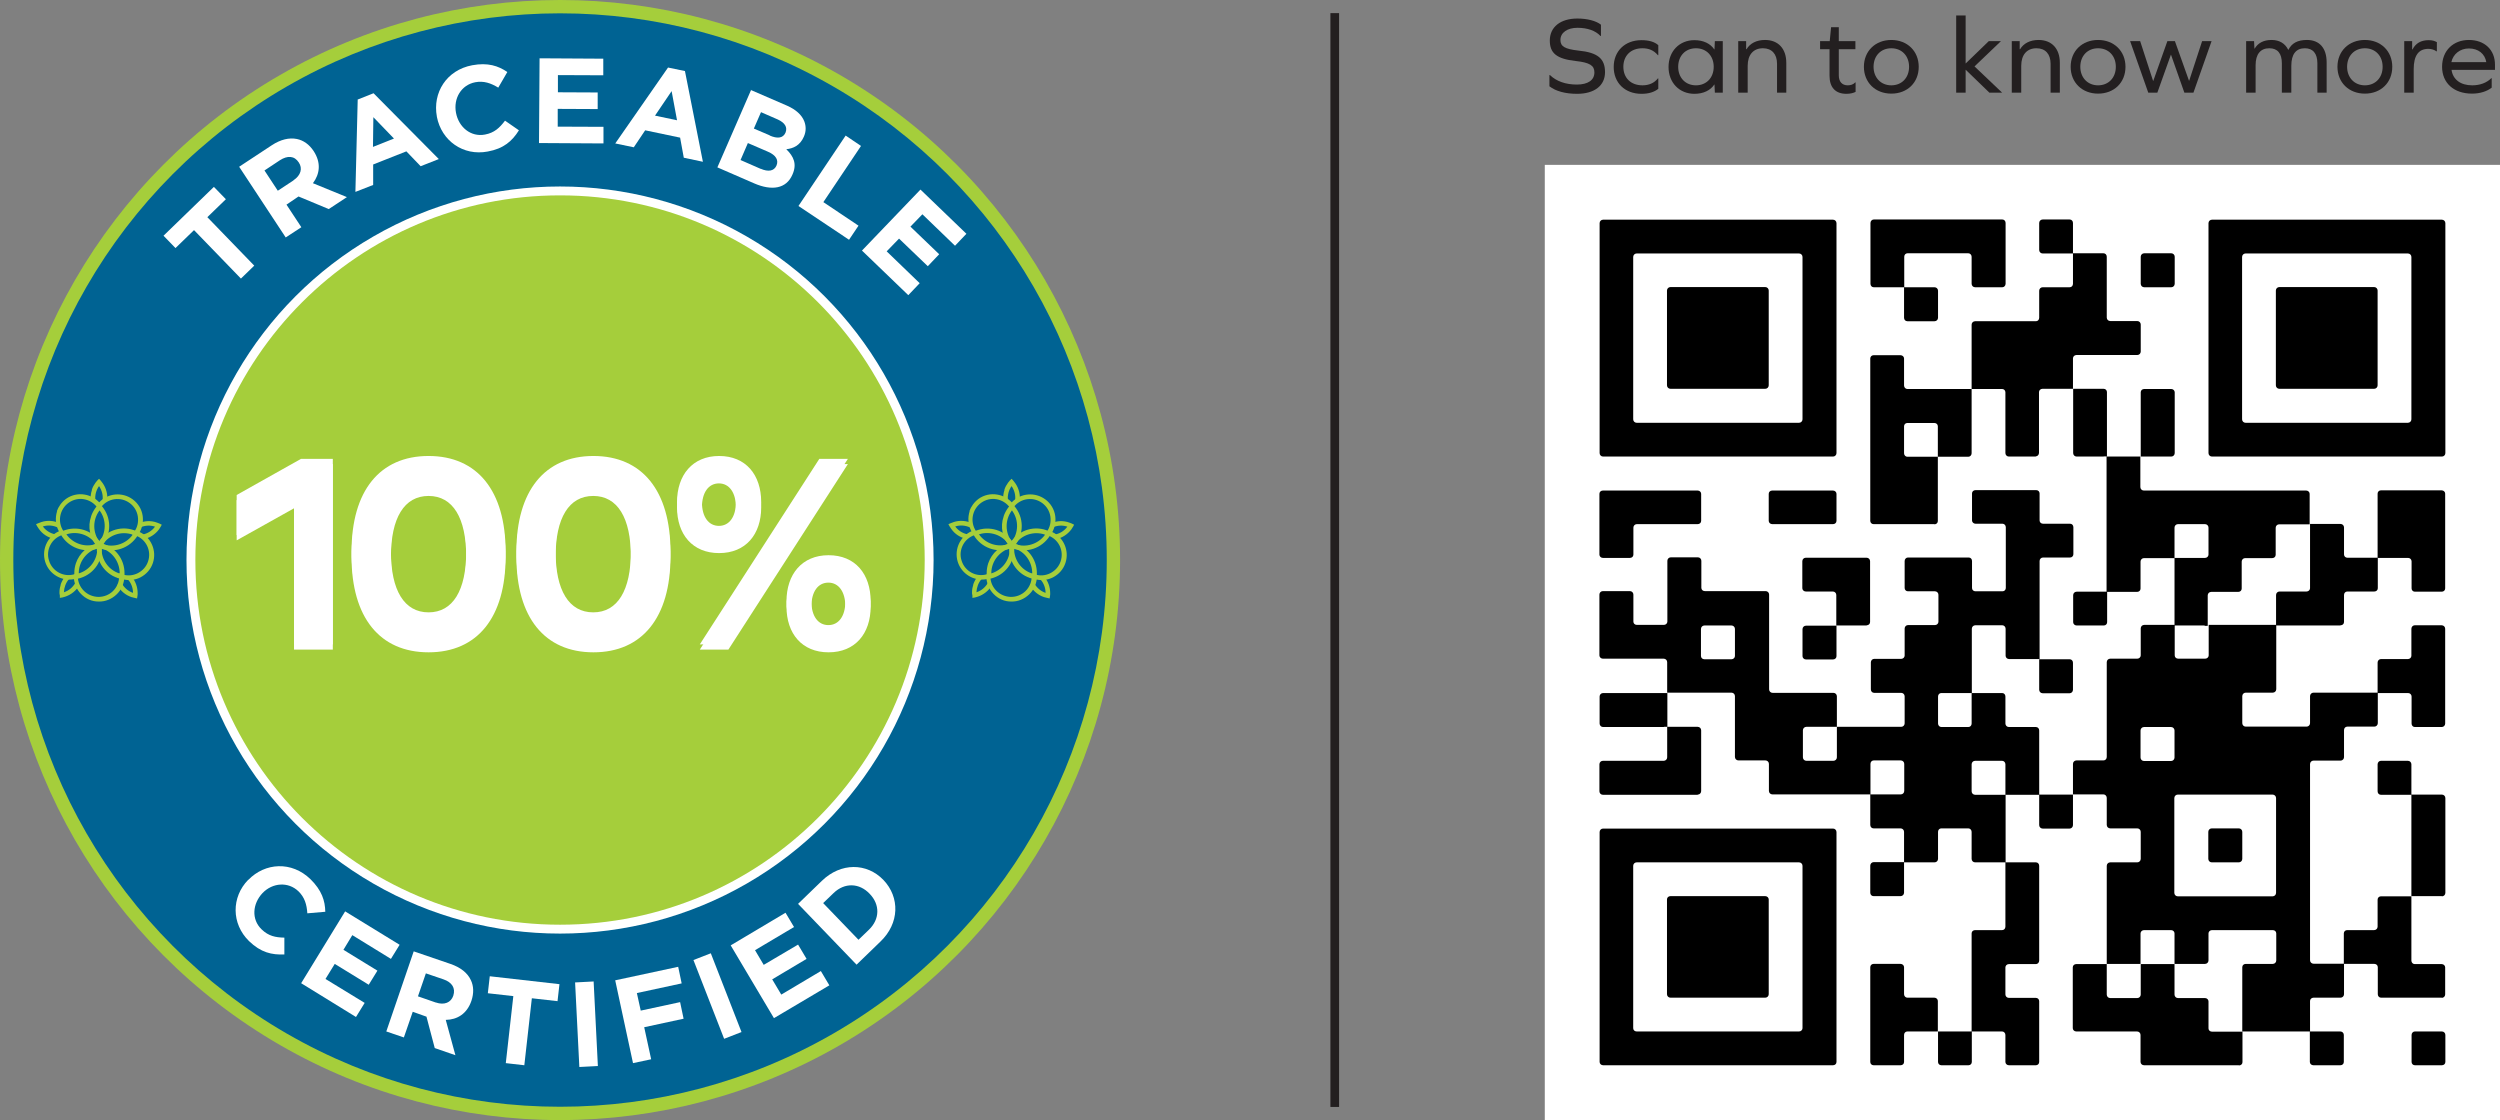 <?xml version="1.0" encoding="UTF-8"?>
<svg xmlns="http://www.w3.org/2000/svg" id="Layer_2" data-name="Layer 2" viewBox="0 0 129.5 58.02" width="129.5" height="58.02" x="0" y="0">
  <rect x="0" y="0" width="129.5" height="58.02" fill="#808080" stroke="none"/>
  <defs>
    <style>
      .cls-1 {
        fill: none;
        stroke: #231f20;
        stroke-miterlimit: 10;
        stroke-width: .45px;
      }

      .cls-2 {
        fill: #231f20;
      }

      .cls-3 {
        fill: #fff;
      }

      .cls-4 {
        fill: #006393;
      }

      .cls-5 {
        fill: #a5ce3b;
      }
    </style>
  </defs>
  <g id="Layer_1-2" data-name="Layer 1">
    <g>
      <path class="cls-2" d="M82.93,1.27v.59h-.03c-.25-.27-.67-.42-1.19-.42s-.88.25-.88.63c0,.33.22.47.93.55,1.02.1,1.38.43,1.38,1.12s-.54,1.12-1.45,1.12c-.61,0-1.11-.14-1.43-.39v-.58h.03c.33.32.81.49,1.39.49s.91-.23.91-.63c0-.35-.23-.51-.97-.59-.99-.11-1.34-.41-1.34-1.06,0-.7.55-1.14,1.43-1.14.51,0,.97.12,1.22.32Z"/>
      <path class="cls-2" d="M85.9,2.33v.53h-.02c-.21-.25-.47-.36-.8-.36-.61,0-.99.39-.99.96s.38.96.99.96c.34,0,.61-.12.8-.36h.02v.54c-.21.17-.5.26-.87.26-.87,0-1.44-.58-1.44-1.39s.57-1.39,1.44-1.39c.37,0,.67.08.87.26Z"/>
      <path class="cls-2" d="M88.83,4.8l-.02-.42h-.01c-.2.3-.56.48-1.03.48-.78,0-1.34-.58-1.34-1.39s.56-1.39,1.34-1.39c.47,0,.83.18,1.03.48h.01l.02-.43h.41v2.67h-.41ZM88.77,3.46c0-.57-.38-.96-.92-.96s-.92.39-.92.96.38.96.92.96.92-.39.92-.96Z"/>
      <path class="cls-2" d="M92.53,3.25v1.55h-.48v-1.5c0-.5-.27-.8-.73-.8-.5,0-.79.34-.79.91v1.39h-.49v-2.67h.41v.42h.02c.18-.3.51-.48.96-.48.68,0,1.1.45,1.1,1.18Z"/>
      <path class="cls-2" d="M96.12,4.76c-.12.06-.28.1-.48.1-.56,0-.87-.33-.87-.93v-1.38h-.49v-.42h.5l.07-.72h.4v.72h.86v.42h-.86v1.36c0,.32.17.51.46.51.15,0,.29-.04.39-.15h.02v.49Z"/>
      <path class="cls-2" d="M99.39,3.46c0,.82-.59,1.39-1.42,1.39s-1.42-.58-1.42-1.39.59-1.39,1.42-1.39,1.42.58,1.42,1.39ZM97.05,3.46c0,.56.38.96.92.96s.92-.39.92-.96-.38-.96-.92-.96-.92.39-.92.96Z"/>
      <path class="cls-2" d="M101.82,4.8h-.49V.8h.49v2.49l1.2-1.16h.63l-1.37,1.31,1.43,1.36h-.66l-1.23-1.19v1.19Z"/>
      <path class="cls-2" d="M106.7,3.25v1.55h-.48v-1.5c0-.5-.27-.8-.73-.8-.5,0-.79.34-.79.91v1.39h-.49v-2.67h.41v.42h.02c.18-.3.51-.48.96-.48.68,0,1.1.45,1.1,1.18Z"/>
      <path class="cls-2" d="M110.1,3.46c0,.82-.59,1.39-1.42,1.39s-1.42-.58-1.42-1.39.59-1.39,1.42-1.39,1.42.58,1.42,1.39ZM107.76,3.46c0,.56.38.96.92.96s.92-.39.92-.96-.38-.96-.92-.96-.92.39-.92.96Z"/>
      <path class="cls-2" d="M113.15,4.8l-.69-1.96h-.01l-.7,1.96h-.47l-.94-2.67h.52l.67,2.06h.01l.73-2.06h.39l.73,2.05h.01l.67-2.05h.49l-.94,2.67h-.47Z"/>
      <path class="cls-2" d="M120.52,3.23v1.57h-.48v-1.52c0-.51-.23-.78-.65-.78-.46,0-.7.31-.7.91v1.39h-.49v-1.52c0-.51-.22-.78-.65-.78-.46,0-.71.31-.71.88v1.42h-.49v-2.67h.41l.02.39h.01c.17-.29.46-.45.88-.45.4,0,.7.18.86.51h.01c.17-.34.47-.51.96-.51.65,0,1.02.42,1.02,1.16Z"/>
      <path class="cls-2" d="M123.92,3.46c0,.82-.59,1.39-1.42,1.39s-1.42-.58-1.42-1.39.59-1.39,1.42-1.39,1.42.58,1.42,1.39ZM121.58,3.46c0,.56.38.96.92.96s.92-.39.92-.96-.38-.96-.92-.96-.92.39-.92.96Z"/>
      <path class="cls-2" d="M126.23,2.17v.49h-.02c-.11-.08-.26-.13-.42-.13-.51,0-.76.35-.76,1.05v1.22h-.49v-2.67h.41v.43h.02c.16-.32.44-.48.84-.48.18,0,.31.04.41.1Z"/>
      <path class="cls-2" d="M126.99,3.62c.07.5.47.8,1.07.8.39,0,.74-.12.99-.37h.02v.49c-.24.19-.6.31-1.02.31-.94,0-1.55-.55-1.55-1.39s.58-1.39,1.39-1.39,1.35.51,1.35,1.28v.27h-2.25ZM126.99,3.22h1.8c-.07-.43-.41-.71-.9-.71-.46,0-.82.29-.91.71Z"/>
    </g>
    <rect class="cls-3" x="80.02" y="8.54" width="49.49" height="49.49"/>
    <path d="M107.21,13.13h-1.4c-.1,0-.18-.08-.18-.18v-1.4c0-.1.08-.18.18-.18h1.4c.1,0,.17.08.17.18v1.58h-.17ZM103.71,14.88h-1.4c-.1,0-.18-.08-.18-.18v-1.4c0-.1-.08-.18-.17-.18h-3.15c-.1,0-.17.08-.17.18v1.58h-1.58c-.1,0-.17-.08-.17-.18v-3.15c0-.1.08-.18.17-.18h6.66c.1,0,.17.08.17.18v3.15c0,.1-.08.18-.17.18ZM112.47,14.88h-1.4c-.1,0-.18-.08-.18-.18v-1.4c0-.1.08-.18.18-.18h1.4c.1,0,.18.08.18.18v1.4c0,.1-.08.18-.18.18ZM100.2,16.64h-1.4c-.1,0-.17-.08-.17-.18v-1.58h1.58c.1,0,.18.08.18.18v1.4c0,.1-.08.18-.18.18ZM91.44,20.14h-4.91c-.1,0-.18-.08-.18-.18v-4.91c0-.1.08-.18.18-.18h4.91c.1,0,.18.08.18.18v4.91c0,.1-.08.18-.18.18ZM122.98,20.14h-4.91c-.1,0-.18-.08-.18-.18v-4.91c0-.1.08-.18.18-.18h4.91c.1,0,.18.08.18.18v4.91c0,.1-.08.18-.18.18ZM93.37,21.72v-8.41c0-.1-.08-.18-.18-.18h-8.41c-.1,0-.18.08-.18.18v8.41c0,.1.08.18.18.18h8.41c.1,0,.18-.08.18-.18ZM124.91,21.72v-8.41c0-.1-.08-.18-.18-.18h-8.41c-.1,0-.18.08-.18.18v8.41c0,.1.08.18.18.18h8.41c.1,0,.18-.08.18-.18ZM94.95,23.65h-11.91c-.1,0-.18-.08-.18-.18v-11.91c0-.1.08-.18.18-.18h11.91c.1,0,.18.08.18.18v11.91c0,.1-.08.18-.18.18ZM105.46,23.65h-1.4c-.1,0-.18-.08-.18-.18v-3.15c0-.1-.08-.17-.17-.17h-1.58v-3.33c0-.1.08-.18.18-.18h3.15c.1,0,.17-.08.17-.18v-1.4c0-.1.08-.18.18-.18h1.4c.1,0,.17-.08.17-.18v-1.58h1.58c.1,0,.17.08.17.18v3.15c0,.1.08.18.18.18h1.4c.1,0,.18.08.18.18v1.4c0,.1-.08.18-.18.18h-3.15c-.1,0-.18.08-.18.17v1.58h-1.58c-.1,0-.18.08-.18.17v3.15c0,.1-.08.18-.17.18ZM108.97,23.65h-1.4c-.1,0-.18-.08-.18-.18v-3.33h1.58c.1,0,.17.08.17.17v3.33h-.17ZM112.47,23.65h-1.58v-3.33c0-.1.08-.17.18-.17h1.4c.1,0,.18.08.18.17v3.15c0,.1-.08.18-.18.18ZM126.49,23.65h-11.91c-.1,0-.18-.08-.18-.18v-11.91c0-.1.08-.18.18-.18h11.91c.1,0,.18.08.18.18v11.91c0,.1-.08.18-.18.18ZM94.95,27.15h-3.15c-.1,0-.18-.08-.18-.17v-1.4c0-.1.08-.17.18-.17h3.15c.1,0,.18.08.18.17v1.4c0,.1-.08.17-.18.17ZM100.2,27.15h-3.15c-.1,0-.17-.08-.17-.17v-8.41c0-.1.08-.17.17-.17h1.4c.1,0,.18.08.18.17v1.4c0,.1.08.18.17.18h3.33v3.33c0,.1-.08.18-.17.18h-1.58v-1.58c0-.1-.08-.17-.18-.17h-1.4c-.1,0-.17.08-.17.17v1.4c0,.1.08.18.17.18h1.58v3.33c0,.1-.08.17-.18.17ZM84.43,28.9h-1.4c-.1,0-.18-.08-.18-.17v-3.15c0-.1.08-.17.18-.17h4.91c.1,0,.18.08.18.17v1.4c0,.1-.08.17-.18.17h-3.15c-.1,0-.18.08-.18.18v1.4c0,.1-.08.17-.18.17ZM126.49,30.65h-1.4c-.1,0-.17-.08-.17-.17v-1.4c0-.1-.08-.18-.18-.18h-1.58v-3.33c0-.1.08-.17.17-.17h3.15c.1,0,.18.08.18.17v4.91c0,.1-.08.17-.18.17ZM96.7,32.4h-1.58v-1.58c0-.1-.08-.18-.18-.18h-1.4c-.1,0-.18-.08-.18-.17v-1.4c0-.1.08-.18.18-.18h3.15c.1,0,.18.08.18.18v3.15c0,.1-.08.17-.18.17ZM108.97,32.4h-1.4c-.1,0-.18-.08-.18-.17v-1.4c0-.1.08-.18.18-.18h1.58v1.58c0,.1-.08.17-.17.17ZM114.22,32.4h-1.58v-3.5h1.58c.1,0,.18-.08.18-.17v-1.4c0-.1-.08-.18-.18-.18h-1.4c-.1,0-.18.08-.18.18v1.58h-1.58c-.1,0-.18.08-.18.18v1.4c0,.1-.08.17-.18.17h-1.58v-7.01h1.75v1.58c0,.1.08.18.18.18h8.41c.1,0,.18.08.18.17v1.58h-1.58c-.1,0-.18.08-.18.18v1.4c0,.1-.08.17-.18.17h-1.4c-.1,0-.18.08-.18.18v1.4c0,.1-.08.17-.18.17h-1.4c-.1,0-.18.08-.18.18v1.58h-.18ZM121.23,32.4h-3.33v-1.58c0-.1.08-.18.18-.18h1.4c.1,0,.18-.08.18-.17v-3.33h1.58c.1,0,.18.08.18.18v1.4c0,.1.08.17.17.17h1.58v1.58c0,.1-.08.17-.18.17h-1.4c-.1,0-.17.08-.17.18v1.4c0,.1-.08.17-.18.17ZM89.87,33.98v-1.4c0-.1-.08-.18-.18-.18h-1.4c-.1,0-.18.08-.18.18v1.4c0,.1.08.17.18.17h1.4c.1,0,.18-.08.18-.17ZM94.95,34.16h-1.4c-.1,0-.18-.08-.18-.17v-1.4c0-.1.08-.18.18-.18h1.58v1.58c0,.1-.08.17-.18.17ZM107.21,35.91h-1.4c-.1,0-.18-.08-.18-.18v-1.58h1.58c.1,0,.17.08.17.18v1.4c0,.1-.08.18-.17.18ZM86.19,37.66h-3.15c-.1,0-.18-.08-.18-.18v-1.4c0-.1.08-.18.18-.18h3.33v1.75h-.18ZM126.49,37.66h-1.4c-.1,0-.17-.08-.17-.18v-1.4c0-.1-.08-.18-.18-.18h-1.58v-1.58c0-.1.08-.18.17-.18h1.4c.1,0,.18-.08.18-.17v-1.4c0-.1.08-.18.17-.18h1.4c.1,0,.18.08.18.18v4.91c0,.1-.08.18-.18.18ZM112.64,39.24v-1.4c0-.1-.08-.18-.18-.18h-1.4c-.1,0-.18.08-.18.18v1.4c0,.1.08.18.18.18h1.4c.1,0,.18-.08.18-.18ZM87.94,41.17h-4.91c-.1,0-.18-.08-.18-.18v-1.4c0-.1.08-.18.18-.18h3.15c.1,0,.18-.08.18-.18v-1.58h1.58c.1,0,.18.08.18.18v3.15c0,.1-.08.18-.18.18ZM124.73,41.17h-1.4c-.1,0-.17-.08-.17-.18v-1.4c0-.1.08-.18.17-.18h1.4c.1,0,.18.08.18.18v1.58h-.18ZM107.21,42.92h-1.4c-.1,0-.18-.08-.18-.18v-1.58h1.75v1.58c0,.1-.08.18-.17.18ZM103.71,44.67h-1.4c-.1,0-.18-.08-.18-.18v-1.4c0-.1-.08-.18-.17-.18h-1.4c-.1,0-.17.08-.17.18v1.4c0,.1-.08.18-.18.18h-1.58v-1.58c0-.1-.08-.18-.18-.18h-1.4c-.1,0-.17-.08-.17-.18v-1.58h1.58c.1,0,.18-.08.18-.18v-1.4c0-.1-.08-.18-.18-.18h-1.4c-.1,0-.17.08-.17.18v1.58h-5.08c-.1,0-.18-.08-.18-.18v-1.4c0-.1-.08-.18-.18-.18h-1.4c-.1,0-.18-.08-.18-.18v-3.15c0-.1-.08-.18-.18-.18h-3.33v-1.58c0-.1-.08-.18-.18-.18h-3.15c-.1,0-.18-.08-.18-.17v-3.15c0-.1.08-.18.18-.18h1.4c.1,0,.18.08.18.18v1.4c0,.1.08.17.18.17h1.4c.1,0,.18-.08.18-.17v-3.15c0-.1.08-.18.18-.18h1.4c.1,0,.18.08.18.18v1.4c0,.1.08.17.18.17h3.15c.1,0,.18.08.18.18v4.91c0,.1.08.18.18.18h3.15c.1,0,.18.08.18.18v1.58h-1.58c-.1,0-.18.08-.18.18v1.4c0,.1.08.18.18.18h1.4c.1,0,.18-.08.18-.18v-1.58h3.33c.1,0,.18-.08.18-.18v-1.4c0-.1-.08-.18-.18-.18h-1.4c-.1,0-.17-.08-.17-.18v-1.4c0-.1.08-.18.17-.18h1.4c.1,0,.18-.08.18-.17v-1.4c0-.1.08-.18.17-.18h1.4c.1,0,.18-.08.18-.17v-1.4c0-.1-.08-.18-.18-.18h-1.4c-.1,0-.17-.08-.17-.17v-1.4c0-.1.08-.18.17-.18h3.15c.1,0,.17.08.17.18v1.4c0,.1.08.17.18.17h1.4c.1,0,.17-.08.17-.17v-3.15c0-.1-.08-.18-.17-.18h-1.4c-.1,0-.18-.08-.18-.17v-1.4c0-.1.08-.17.18-.17h3.15c.1,0,.17.08.17.17v1.4c0,.1.08.17.18.17h1.4c.1,0,.17.08.17.18v1.4c0,.1-.08.17-.17.17h-1.4c-.1,0-.18.08-.18.18v5.08h-1.58c-.1,0-.18-.08-.18-.17v-1.4c0-.1-.08-.18-.17-.18h-1.4c-.1,0-.18.08-.18.18v3.33h-1.58c-.1,0-.17.08-.17.18v1.4c0,.1.08.18.17.18h1.4c.1,0,.17-.08.17-.18v-1.58h1.58c.1,0,.17.08.17.18v1.4c0,.1.08.18.18.18h1.4c.1,0,.17.08.17.18v3.33h-1.75v-1.58c0-.1-.08-.18-.17-.18h-1.4c-.1,0-.18.08-.18.18v1.4c0,.1.08.18.18.18h1.58v3.5h-.17ZM115.97,44.67h-1.4c-.1,0-.18-.08-.18-.18v-1.4c0-.1.08-.18.18-.18h1.4c.1,0,.18.08.18.18v1.4c0,.1-.08.18-.18.18ZM98.45,46.42h-1.4c-.1,0-.17-.08-.17-.18v-1.4c0-.1.08-.18.17-.18h1.58v1.58c0,.1-.08.18-.18.18ZM117.9,46.25v-4.91c0-.1-.08-.18-.18-.18h-4.91c-.1,0-.18.08-.18.18v4.91c0,.1.08.18.18.18h4.91c.1,0,.18-.08.18-.18ZM126.49,46.42h-1.58v-5.26h1.58c.1,0,.18.08.18.18v4.91c0,.1-.08.18-.18.18ZM91.44,51.68h-4.91c-.1,0-.18-.08-.18-.18v-4.91c0-.1.08-.17.18-.17h4.91c.1,0,.18.08.18.17v4.91c0,.1-.08.18-.18.18ZM126.49,51.68h-3.15c-.1,0-.17-.08-.17-.18v-1.4c0-.1-.08-.17-.18-.17h-1.58v-1.58c0-.1.08-.17.17-.17h1.4c.1,0,.18-.08.18-.18v-1.4c0-.1.08-.17.17-.17h1.58v3.33c0,.1.08.18.17.18h1.4c.1,0,.18.08.18.17v1.4c0,.1-.08.18-.18.18ZM93.37,53.26v-8.41c0-.1-.08-.18-.18-.18h-8.41c-.1,0-.18.08-.18.18v8.41c0,.1.08.17.18.17h8.41c.1,0,.18-.08.18-.17ZM119.48,53.43h-3.33v-3.33c0-.1.08-.17.18-.17h1.4c.1,0,.18-.08.18-.18v-1.4c0-.1-.08-.17-.18-.17h-3.15c-.1,0-.18.08-.18.17v1.4c0,.1-.08.18-.18.18h-1.58v-1.58c0-.1-.08-.17-.18-.17h-1.4c-.1,0-.18.08-.18.17v1.58h-1.75v-5.08c0-.1.08-.18.18-.18h1.4c.1,0,.18-.08.18-.18v-1.4c0-.1-.08-.18-.18-.18h-1.4c-.1,0-.18-.08-.18-.18v-1.4c0-.1-.08-.18-.17-.18h-1.58v-1.58c0-.1.08-.18.18-.18h1.4c.1,0,.17-.08.17-.18v-4.91c0-.1.08-.18.18-.18h1.4c.1,0,.18-.08.18-.17v-1.4c0-.1.08-.18.18-.18h1.58v1.58c0,.1.08.17.18.17h1.4c.1,0,.18-.08.18-.17v-1.58h3.5v3.33c0,.1-.08.18-.18.18h-1.4c-.1,0-.18.08-.18.18v1.4c0,.1.08.18.18.18h3.15c.1,0,.18-.08.18-.18v-1.4c0-.1.08-.18.18-.18h3.33v1.58c0,.1-.08.18-.18.18h-1.4c-.1,0-.17.08-.17.18v1.4c0,.1-.08.18-.18.18h-1.4c-.1,0-.18.08-.18.18v10.16c0,.1.08.18.18.18h1.58v1.58c0,.1-.08.18-.18.18h-1.4c-.1,0-.18.08-.18.17v1.58h-.18ZM94.95,55.18h-11.91c-.1,0-.18-.08-.18-.17v-11.91c0-.1.08-.18.18-.18h11.91c.1,0,.18.08.18.18v11.91c0,.1-.08.17-.18.17ZM98.45,55.18h-1.4c-.1,0-.17-.08-.17-.17v-4.91c0-.1.08-.17.17-.17h1.4c.1,0,.18.08.18.17v1.4c0,.1.08.18.17.18h1.4c.1,0,.18.08.18.17v1.58h-1.58c-.1,0-.17.08-.17.18v1.4c0,.1-.08.17-.18.17ZM101.96,55.18h-1.4c-.1,0-.17-.08-.17-.17v-1.58h1.75v1.58c0,.1-.08.17-.17.17ZM105.46,55.18h-1.4c-.1,0-.18-.08-.18-.17v-1.4c0-.1-.08-.18-.17-.18h-1.58v-5.08c0-.1.08-.17.18-.17h1.4c.1,0,.17-.08.17-.18v-3.33h1.58c.1,0,.17.08.17.18v4.91c0,.1-.08.18-.17.18h-1.4c-.1,0-.18.08-.18.17v1.4c0,.1.08.18.18.18h1.4c.1,0,.17.08.17.17v3.15c0,.1-.08.17-.17.17ZM115.97,55.18h-4.91c-.1,0-.18-.08-.18-.17v-1.4c0-.1-.08-.18-.18-.18h-3.15c-.1,0-.18-.08-.18-.17v-3.15c0-.1.08-.17.18-.17h1.58v1.58c0,.1.08.18.18.18h1.4c.1,0,.18-.08.18-.18v-1.58h1.75v1.58c0,.1.08.18.18.18h1.4c.1,0,.18.08.18.17v1.4c0,.1.08.17.18.17h1.58v1.58c0,.1-.08.17-.18.17ZM121.23,55.18h-1.4c-.1,0-.18-.08-.18-.17v-1.58h1.58c.1,0,.18.08.18.18v1.4c0,.1-.08.17-.18.17ZM126.49,55.18h-1.4c-.1,0-.17-.08-.17-.17v-1.4c0-.1.08-.18.17-.18h1.4c.1,0,.18.08.18.18v1.4c0,.1-.08.17-.18.17Z"/>
    <g>
      <g>
        <g>
          <circle class="cls-5" cx="29.01" cy="29.01" r="29.01"/>
          <circle class="cls-4" cx="29.01" cy="29.01" r="28.32"/>
          <g>
            <circle class="cls-3" cx="29.01" cy="29.01" r="19.35"/>
            <circle class="cls-5" cx="29.01" cy="29.01" r="18.89"/>
          </g>
          <g>
            <g>
              <path class="cls-3" d="M15.23,33.65v-7.32l-2.97,1.66v-2.08l3.33-1.87h1.65v9.61h-2.01Z"/>
              <path class="cls-3" d="M26.19,28.84c0,3.14-1.46,4.95-3.99,4.95s-3.99-1.81-3.99-4.95,1.46-4.95,3.99-4.95,3.99,1.81,3.99,4.95ZM20.25,28.84c0,2.01.69,3.15,1.95,3.15s1.95-1.14,1.95-3.15-.69-3.15-1.95-3.15-1.95,1.14-1.95,3.15Z"/>
              <path class="cls-3" d="M34.73,28.84c0,3.14-1.46,4.95-3.99,4.95s-3.99-1.81-3.99-4.95,1.46-4.95,3.99-4.95,3.99,1.81,3.99,4.95ZM28.78,28.84c0,2.01.69,3.15,1.95,3.15s1.95-1.14,1.95-3.15-.69-3.15-1.95-3.15-1.95,1.14-1.95,3.15Z"/>
              <path class="cls-3" d="M39.43,26.28c0,1.4-.8,2.37-2.18,2.37s-2.18-.97-2.18-2.37.8-2.39,2.18-2.39,2.18.97,2.18,2.39ZM42.44,24.04h1.48l-6.19,9.61h-1.48l6.19-9.61ZM36.36,26.28c0,.77.35,1.23.88,1.23s.88-.46.88-1.23-.35-1.24-.88-1.24-.88.46-.88,1.24ZM45.1,31.42c0,1.4-.8,2.37-2.18,2.37s-2.18-.97-2.18-2.37.8-2.39,2.18-2.39,2.18.97,2.18,2.39ZM42.03,31.42c0,.77.35,1.23.88,1.23s.88-.46.88-1.23-.35-1.24-.88-1.24-.88.46-.88,1.24Z"/>
            </g>
            <g>
              <path class="cls-3" d="M15.23,33.38v-7.32l-2.97,1.66v-2.08l3.33-1.87h1.65v9.61h-2.01Z"/>
              <path class="cls-3" d="M26.19,28.57c0,3.14-1.46,4.95-3.99,4.95s-3.99-1.81-3.99-4.95,1.46-4.95,3.99-4.95,3.99,1.81,3.99,4.95ZM20.25,28.57c0,2.01.69,3.15,1.95,3.15s1.95-1.14,1.95-3.15-.69-3.15-1.95-3.15-1.95,1.14-1.95,3.15Z"/>
              <path class="cls-3" d="M34.73,28.57c0,3.14-1.46,4.95-3.99,4.95s-3.99-1.81-3.99-4.95,1.46-4.95,3.99-4.95,3.99,1.81,3.99,4.95ZM28.78,28.57c0,2.01.69,3.15,1.95,3.15s1.95-1.14,1.95-3.15-.69-3.15-1.95-3.15-1.95,1.14-1.95,3.15Z"/>
              <path class="cls-3" d="M39.43,26.01c0,1.4-.8,2.37-2.18,2.37s-2.18-.97-2.18-2.37.8-2.39,2.18-2.39,2.18.97,2.18,2.39ZM42.44,23.77h1.48l-6.19,9.61h-1.48l6.19-9.61ZM36.36,26.01c0,.77.35,1.23.88,1.23s.88-.46.88-1.23-.35-1.24-.88-1.24-.88.46-.88,1.24ZM45.1,31.15c0,1.4-.8,2.37-2.18,2.37s-2.18-.97-2.18-2.37.8-2.39,2.18-2.39,2.18.97,2.18,2.39ZM42.03,31.15c0,.77.35,1.23.88,1.23s.88-.46.88-1.23-.35-1.24-.88-1.24-.88.46-.88,1.24Z"/>
            </g>
          </g>
        </g>
        <g>
          <g>
            <path class="cls-3" d="M10.05,11.92l-.96.93-.62-.64,2.61-2.53.62.64-.96.93,2.43,2.51-.69.67-2.43-2.51Z"/>
            <path class="cls-3" d="M12.4,8.63l1.67-1.1c.47-.31.91-.41,1.31-.33.34.07.64.28.87.63h0c.39.6.32,1.18-.04,1.66l1.76.72-.94.62-1.56-.65h-.01s-.62.42-.62.42l.77,1.17-.81.53-2.41-3.66ZM15.2,9.34c.39-.26.48-.62.28-.92h0c-.23-.36-.59-.37-.98-.12l-.8.53.69,1.05.82-.54Z"/>
            <path class="cls-3" d="M18.52,5.16l.83-.33,3.38,3.41-.94.37-.74-.77-1.72.68v1.06s-.92.36-.92.36l.12-4.8ZM20.41,7.18l-1.07-1.11-.02,1.54,1.08-.43Z"/>
            <path class="cls-3" d="M22.63,6.04h0c-.23-1.24.5-2.41,1.83-2.66.81-.15,1.35.03,1.82.35l-.47.81c-.39-.24-.76-.36-1.19-.28-.73.14-1.14.84-1,1.58h0c.14.75.77,1.27,1.5,1.13.49-.09.76-.35,1.04-.72l.72.5c-.35.56-.79.95-1.62,1.1-1.27.24-2.39-.56-2.63-1.8Z"/>
            <path class="cls-3" d="M27.94,3.02l3.31.02v.86s-2.35-.01-2.35-.01v.89s2.06.01,2.06.01v.86s-2.07-.01-2.07-.01v.92s2.37.01,2.37.01v.86s-3.34-.02-3.34-.02l.03-4.38Z"/>
            <path class="cls-3" d="M34.61,3.5l.87.18.93,4.7-.99-.21-.19-1.04-1.81-.38-.59.88-.96-.2,2.74-3.94ZM35.07,6.23l-.28-1.51-.86,1.27,1.14.24Z"/>
            <path class="cls-3" d="M38.89,4.66l1.87.81c.46.2.77.48.9.81.1.26.1.53-.02.8h0c-.2.46-.55.61-.91.65.39.38.56.77.32,1.31h0c-.32.75-1.08.85-1.98.46l-1.91-.83,1.75-4.02ZM39.4,8.74c.39.17.69.13.82-.16h0c.12-.28-.01-.54-.46-.73l-1.02-.44-.38.88,1.05.46ZM39.87,7.02c.39.17.69.15.82-.15h0c.11-.28-.03-.51-.4-.68l-.87-.38-.37.85.82.35Z"/>
            <path class="cls-3" d="M43.8,7.02l.8.54-1.95,2.91,1.82,1.22-.49.73-2.62-1.75,2.44-3.64Z"/>
            <path class="cls-3" d="M47.68,9.82l2.38,2.29-.59.62-1.69-1.63-.62.64,1.49,1.43-.59.62-1.49-1.43-.64.66,1.71,1.65-.59.62-2.4-2.31,3.03-3.16Z"/>
          </g>
          <g>
            <path class="cls-3" d="M12.86,45.58h0c.87-.9,2.25-.98,3.22-.04.59.58.76,1.12.77,1.69l-.93.08c-.03-.46-.14-.83-.46-1.14-.53-.51-1.34-.45-1.86.09h0c-.52.55-.59,1.36-.05,1.88.36.35.72.42,1.18.43v.87c-.65.03-1.22-.1-1.83-.69-.92-.9-.92-2.28-.04-3.18Z"/>
            <path class="cls-3" d="M17.88,47.21l2.82,1.73-.45.73-2-1.23-.46.76,1.76,1.08-.45.73-1.76-1.08-.48.78,2.03,1.24-.45.73-2.84-1.75,2.29-3.74Z"/>
            <path class="cls-3" d="M21.43,49.28l1.9.65c.53.18.89.47,1.06.84.15.31.16.68.03,1.07h0c-.23.68-.74.98-1.33.99l.5,1.83-1.07-.37-.43-1.63h-.01s-.7-.25-.7-.25l-.46,1.33-.91-.31,1.42-4.15ZM22.58,51.93c.44.15.78,0,.9-.35h0c.13-.4-.07-.7-.51-.85l-.91-.31-.41,1.19.92.32Z"/>
            <path class="cls-3" d="M26.6,51.6l-1.33-.15.1-.88,3.61.41-.1.88-1.33-.15-.39,3.47-.96-.11.39-3.47Z"/>
            <path class="cls-3" d="M29.79,50.89l.96-.05.22,4.38-.96.05-.22-4.38Z"/>
            <path class="cls-3" d="M31.87,50.78l3.26-.7.18.86-2.32.5.2.91,2.04-.44.18.86-2.04.44.36,1.66-.94.2-.92-4.28Z"/>
            <path class="cls-3" d="M35.92,49.73l.9-.35,1.59,4.08-.9.35-1.59-4.08Z"/>
            <path class="cls-3" d="M37.85,48.97l2.84-1.69.44.74-2.02,1.2.45.76,1.78-1.05.44.74-1.78,1.06.47.79,2.05-1.22.44.74-2.87,1.7-2.24-3.77Z"/>
            <path class="cls-3" d="M41.34,46.82l1.23-1.19c.99-.96,2.33-.94,3.19-.05h0c.86.9.84,2.25-.16,3.2l-1.23,1.19-3.04-3.16ZM45.01,48.16c.57-.55.58-1.3.04-1.86h0c-.54-.57-1.3-.59-1.87-.04l-.54.52,1.83,1.9.54-.52Z"/>
          </g>
        </g>
      </g>
      <g>
        <path class="cls-5" d="M1.87,27.15l.12-.05c.05-.02.1-.04.16-.06.31-.1.64-.07.93.06l-.1.22c-.24-.11-.51-.13-.76-.05.16.22.39.36.65.41l-.05.24c-.33-.07-.62-.25-.81-.53-.03-.04-.05-.08-.08-.12l-.06-.11Z"/>
        <path class="cls-5" d="M3.14,30.28c.06-.16.14-.32.26-.45l.18.16c-.17.19-.26.44-.27.69.25-.08.45-.25.59-.48l.21.12c-.17.28-.43.49-.74.59-.05.01-.09.03-.14.04l-.13.02v-.13c-.02-.05-.02-.11-.02-.17,0-.14.03-.27.07-.4Z"/>
        <path class="cls-5" d="M6.09,30.31l.02-.05.11.04.1-.06c.13.22.33.39.57.47,0-.25-.09-.5-.26-.69l.18-.16c.21.24.32.55.32.87,0,.05,0,.1-.01.14l-.02.13-.13-.03c-.05-.01-.11-.03-.16-.04-.3-.1-.55-.31-.71-.58l-.03-.05Z"/>
        <path class="cls-5" d="M4.76,25.36c.04-.13.11-.25.19-.36.03-.04.06-.08.09-.11l.09-.09.09.1s.07.09.1.13c.19.27.27.6.23.93l-.24-.03c.04-.27-.03-.53-.18-.75-.15.21-.22.47-.19.74l-.24.03c-.02-.19,0-.38.06-.56Z"/>
        <g>
          <path class="cls-5" d="M3.09,27.57l.12-.05c.06-.03.13-.05.19-.07.72-.22,1.5.09,1.86.75l.06.11-.12.05c-.69.32-1.52.09-1.96-.53h0s-.07-.1-.09-.15l-.06-.11ZM4.97,28.19c-.33-.48-.94-.69-1.5-.52-.01,0-.02,0-.03.01,0,0,0,0,0,0,.35.49.97.69,1.53.5Z"/>
          <path class="cls-5" d="M3.93,29.18c.18-.53.63-.94,1.2-1.05l.13-.02v.13c.1.76-.36,1.47-1.09,1.7h0c-.06.02-.11.03-.17.04l-.13.02v-.13c-.02-.07-.03-.14-.02-.2,0-.17.03-.33.08-.49ZM5.04,28.4c-.55.17-.95.68-.96,1.27,0,.01,0,.02,0,.03,0,0,0,0,.01,0h0c.57-.18.96-.71.95-1.3Z"/>
          <path class="cls-5" d="M5.05,28.1l.13.03c.75.15,1.28.81,1.27,1.58h0c0,.06,0,.12-.01.18l-.02.13-.13-.03c-.07-.01-.13-.03-.2-.05-.71-.24-1.16-.96-1.06-1.7l.02-.13ZM6.2,29.7h0c0-.6-.38-1.13-.94-1.3-.01.58.35,1.11.91,1.3.01,0,.02,0,.03.01,0,0,0,0,0-.01Z"/>
          <path class="cls-5" d="M4.98,28.29l.06-.11c.37-.66,1.17-.97,1.89-.72h0c.06.02.11.04.16.07l.12.06-.06.11c-.03.06-.07.12-.11.17-.45.6-1.27.81-1.95.49l-.12-.06ZM6.86,27.69c-.57-.19-1.19.01-1.53.5.55.19,1.17,0,1.52-.46,0,0,.01-.02.02-.03,0,0,0,0-.01,0h0Z"/>
          <path class="cls-5" d="M4.72,26.74c.05-.15.13-.3.23-.44h0s.07-.09.11-.13l.09-.09.09.1c.05.05.09.1.13.16.43.61.37,1.45-.14,2l-.09.09-.09-.1c-.4-.44-.52-1.05-.33-1.58ZM5.15,26.45c-.36.48-.35,1.14,0,1.61.35-.46.37-1.11.03-1.59,0,0-.01-.02-.02-.03,0,0,0,0,0,0h0Z"/>
        </g>
        <path class="cls-5" d="M2.94,26.49c.09-.25.25-.48.48-.65.28-.2.63-.28.97-.22.29.05.55.19.75.4.45-.48,1.2-.55,1.74-.15.28.21.46.51.51.85.04.29-.01.58-.15.84.59.28.89.97.68,1.6-.11.33-.34.59-.65.75-.26.13-.56.17-.84.11-.04.29-.17.56-.39.77-.25.24-.58.38-.93.37-.35,0-.67-.14-.91-.39-.21-.21-.33-.48-.37-.77-.64.12-1.29-.26-1.49-.9-.1-.33-.07-.68.09-.99.14-.26.35-.47.62-.59-.18-.33-.2-.71-.09-1.05ZM5.24,26.29s0,0,0,0l-.1.13-.1-.13c-.17-.23-.41-.38-.69-.43-.28-.05-.56.02-.79.18-.48.34-.6,1.01-.26,1.49,0,0,0,0,0,0l.09.13-.16.05c-.27.09-.49.27-.62.52-.13.25-.16.54-.07.81.17.56.77.88,1.33.7,0,0,0,0,0,0l.16-.05v.16c0,.28.11.55.31.75.2.2.46.31.75.32.29,0,.55-.1.76-.3.2-.2.32-.46.32-.75h0s0-.17,0-.17l.16.05c.27.09.55.07.81-.06.25-.13.44-.34.53-.61.19-.56-.11-1.16-.67-1.35,0,0,0,0,0,0l-.15-.05.1-.13c.17-.23.23-.51.19-.79-.04-.28-.19-.53-.42-.7-.23-.17-.51-.24-.79-.2-.28.04-.53.19-.7.42Z"/>
        <path class="cls-5" d="M7.2,27.1c.3-.13.63-.14.93-.03.05.02.09.03.13.05l.12.06-.06.11s-.06.1-.09.14c-.2.26-.48.44-.8.5l-.05-.24c.26-.05.49-.19.65-.41-.24-.08-.5-.07-.74.03l-.09-.22Z"/>
      </g>
      <g>
        <path class="cls-5" d="M49.13,27.15l.12-.05c.05-.02.1-.04.16-.06.31-.1.64-.07.93.06l-.1.22c-.24-.11-.51-.13-.76-.05.16.22.39.36.65.41l-.05.24c-.33-.07-.62-.25-.81-.53-.03-.04-.05-.08-.08-.12l-.06-.11Z"/>
        <path class="cls-5" d="M50.41,30.28c.06-.16.14-.32.26-.45l.18.16c-.17.19-.26.44-.27.69.25-.08.45-.25.59-.48l.21.12c-.17.28-.43.49-.74.59-.05.01-.09.03-.14.04l-.13.02v-.13c-.02-.05-.02-.11-.02-.17,0-.14.03-.27.07-.4Z"/>
        <path class="cls-5" d="M53.36,30.31l.02-.05.11.04.1-.06c.13.22.33.39.57.47,0-.25-.09-.5-.26-.69l.18-.16c.21.24.32.55.32.87,0,.05,0,.1-.01.14l-.02.13-.13-.03c-.05-.01-.11-.03-.16-.04-.3-.1-.55-.31-.71-.58l-.03-.05Z"/>
        <path class="cls-5" d="M52.03,25.36c.04-.13.11-.25.19-.36.03-.04.06-.08.09-.11l.09-.09.09.1s.07.09.1.13c.19.27.27.6.23.93l-.24-.03c.04-.27-.03-.53-.18-.75-.15.21-.22.47-.19.74l-.24.03c-.02-.19,0-.38.06-.56Z"/>
        <g>
          <path class="cls-5" d="M50.36,27.57l.12-.05c.06-.03.13-.05.19-.07.72-.22,1.5.09,1.86.75l.06.11-.12.05c-.69.32-1.52.09-1.96-.53h0s-.07-.1-.09-.15l-.06-.11ZM52.24,28.19c-.33-.48-.94-.69-1.5-.52-.01,0-.02,0-.03.01,0,0,0,0,0,0,.35.49.97.69,1.53.5Z"/>
          <path class="cls-5" d="M51.19,29.18c.18-.53.63-.94,1.2-1.05l.13-.02v.13c.1.76-.36,1.47-1.09,1.7h0c-.06.02-.11.03-.17.04l-.13.02v-.13c-.02-.07-.03-.14-.02-.2,0-.17.03-.33.08-.49ZM52.31,28.4c-.55.17-.95.68-.96,1.27,0,.01,0,.02,0,.03,0,0,0,0,.01,0h0c.57-.18.96-.71.95-1.3Z"/>
          <path class="cls-5" d="M52.31,28.1l.13.03c.75.15,1.28.81,1.27,1.58h0c0,.06,0,.12-.01.18l-.02.13-.13-.03c-.07-.01-.13-.03-.2-.05-.71-.24-1.16-.96-1.06-1.7l.02-.13ZM53.47,29.7h0c0-.6-.38-1.13-.94-1.3-.01.58.35,1.11.91,1.3.01,0,.02,0,.03.01,0,0,0,0,0-.01Z"/>
          <path class="cls-5" d="M52.24,28.29l.06-.11c.37-.66,1.17-.97,1.89-.72h0c.06.02.11.04.16.07l.12.06-.06.11c-.03.06-.07.12-.11.17-.45.6-1.27.81-1.95.49l-.12-.06ZM54.12,27.69c-.57-.19-1.19.01-1.53.5.55.19,1.17,0,1.52-.46,0,0,.01-.02.02-.03,0,0,0,0-.01,0h0Z"/>
          <path class="cls-5" d="M51.99,26.74c.05-.15.13-.3.23-.44h0s.07-.09.11-.13l.09-.09.09.1c.05.05.09.1.13.16.43.61.37,1.45-.14,2l-.09.09-.09-.1c-.4-.44-.52-1.05-.33-1.58ZM52.41,26.45c-.36.48-.35,1.14,0,1.61.35-.46.37-1.11.03-1.59,0,0-.01-.02-.02-.03,0,0,0,0,0,0h0Z"/>
        </g>
        <path class="cls-5" d="M50.21,26.49c.09-.25.25-.48.48-.65.28-.2.63-.28.97-.22.29.05.55.19.75.4.45-.48,1.2-.55,1.74-.15.28.21.46.51.51.85.04.29-.01.58-.15.84.59.28.89.97.68,1.6-.11.33-.34.59-.65.75-.26.13-.56.17-.84.11-.04.29-.17.56-.39.77-.25.24-.58.38-.93.37-.35,0-.67-.14-.91-.39-.21-.21-.33-.48-.37-.77-.64.12-1.29-.26-1.49-.9-.1-.33-.07-.68.09-.99.14-.26.35-.47.62-.59-.18-.33-.2-.71-.09-1.05ZM52.51,26.29s0,0,0,0l-.1.13-.1-.13c-.17-.23-.41-.38-.69-.43-.28-.05-.56.02-.79.18-.48.34-.6,1.01-.26,1.49,0,0,0,0,0,0l.09.13-.16.05c-.27.09-.49.27-.62.52-.13.25-.16.54-.07.81.17.56.77.88,1.33.7,0,0,0,0,0,0l.16-.05v.16c0,.28.11.55.31.75.2.2.46.31.75.32.29,0,.55-.1.76-.3.2-.2.32-.46.32-.75h0s0-.17,0-.17l.16.05c.27.09.55.07.81-.06.25-.13.44-.34.53-.61.19-.56-.11-1.16-.67-1.35,0,0,0,0,0,0l-.15-.05.1-.13c.17-.23.23-.51.19-.79-.04-.28-.19-.53-.42-.7-.23-.17-.51-.24-.79-.2-.28.04-.53.19-.7.42Z"/>
        <path class="cls-5" d="M54.46,27.1c.3-.13.63-.14.93-.03.05.02.09.03.13.05l.12.06-.06.11s-.06.1-.09.14c-.2.26-.48.44-.8.5l-.05-.24c.26-.05.49-.19.65-.41-.24-.08-.5-.07-.74.03l-.09-.22Z"/>
      </g>
    </g>
    <line class="cls-1" x1="69.14" y1=".68" x2="69.14" y2="57.34"/>
  </g>
</svg>
